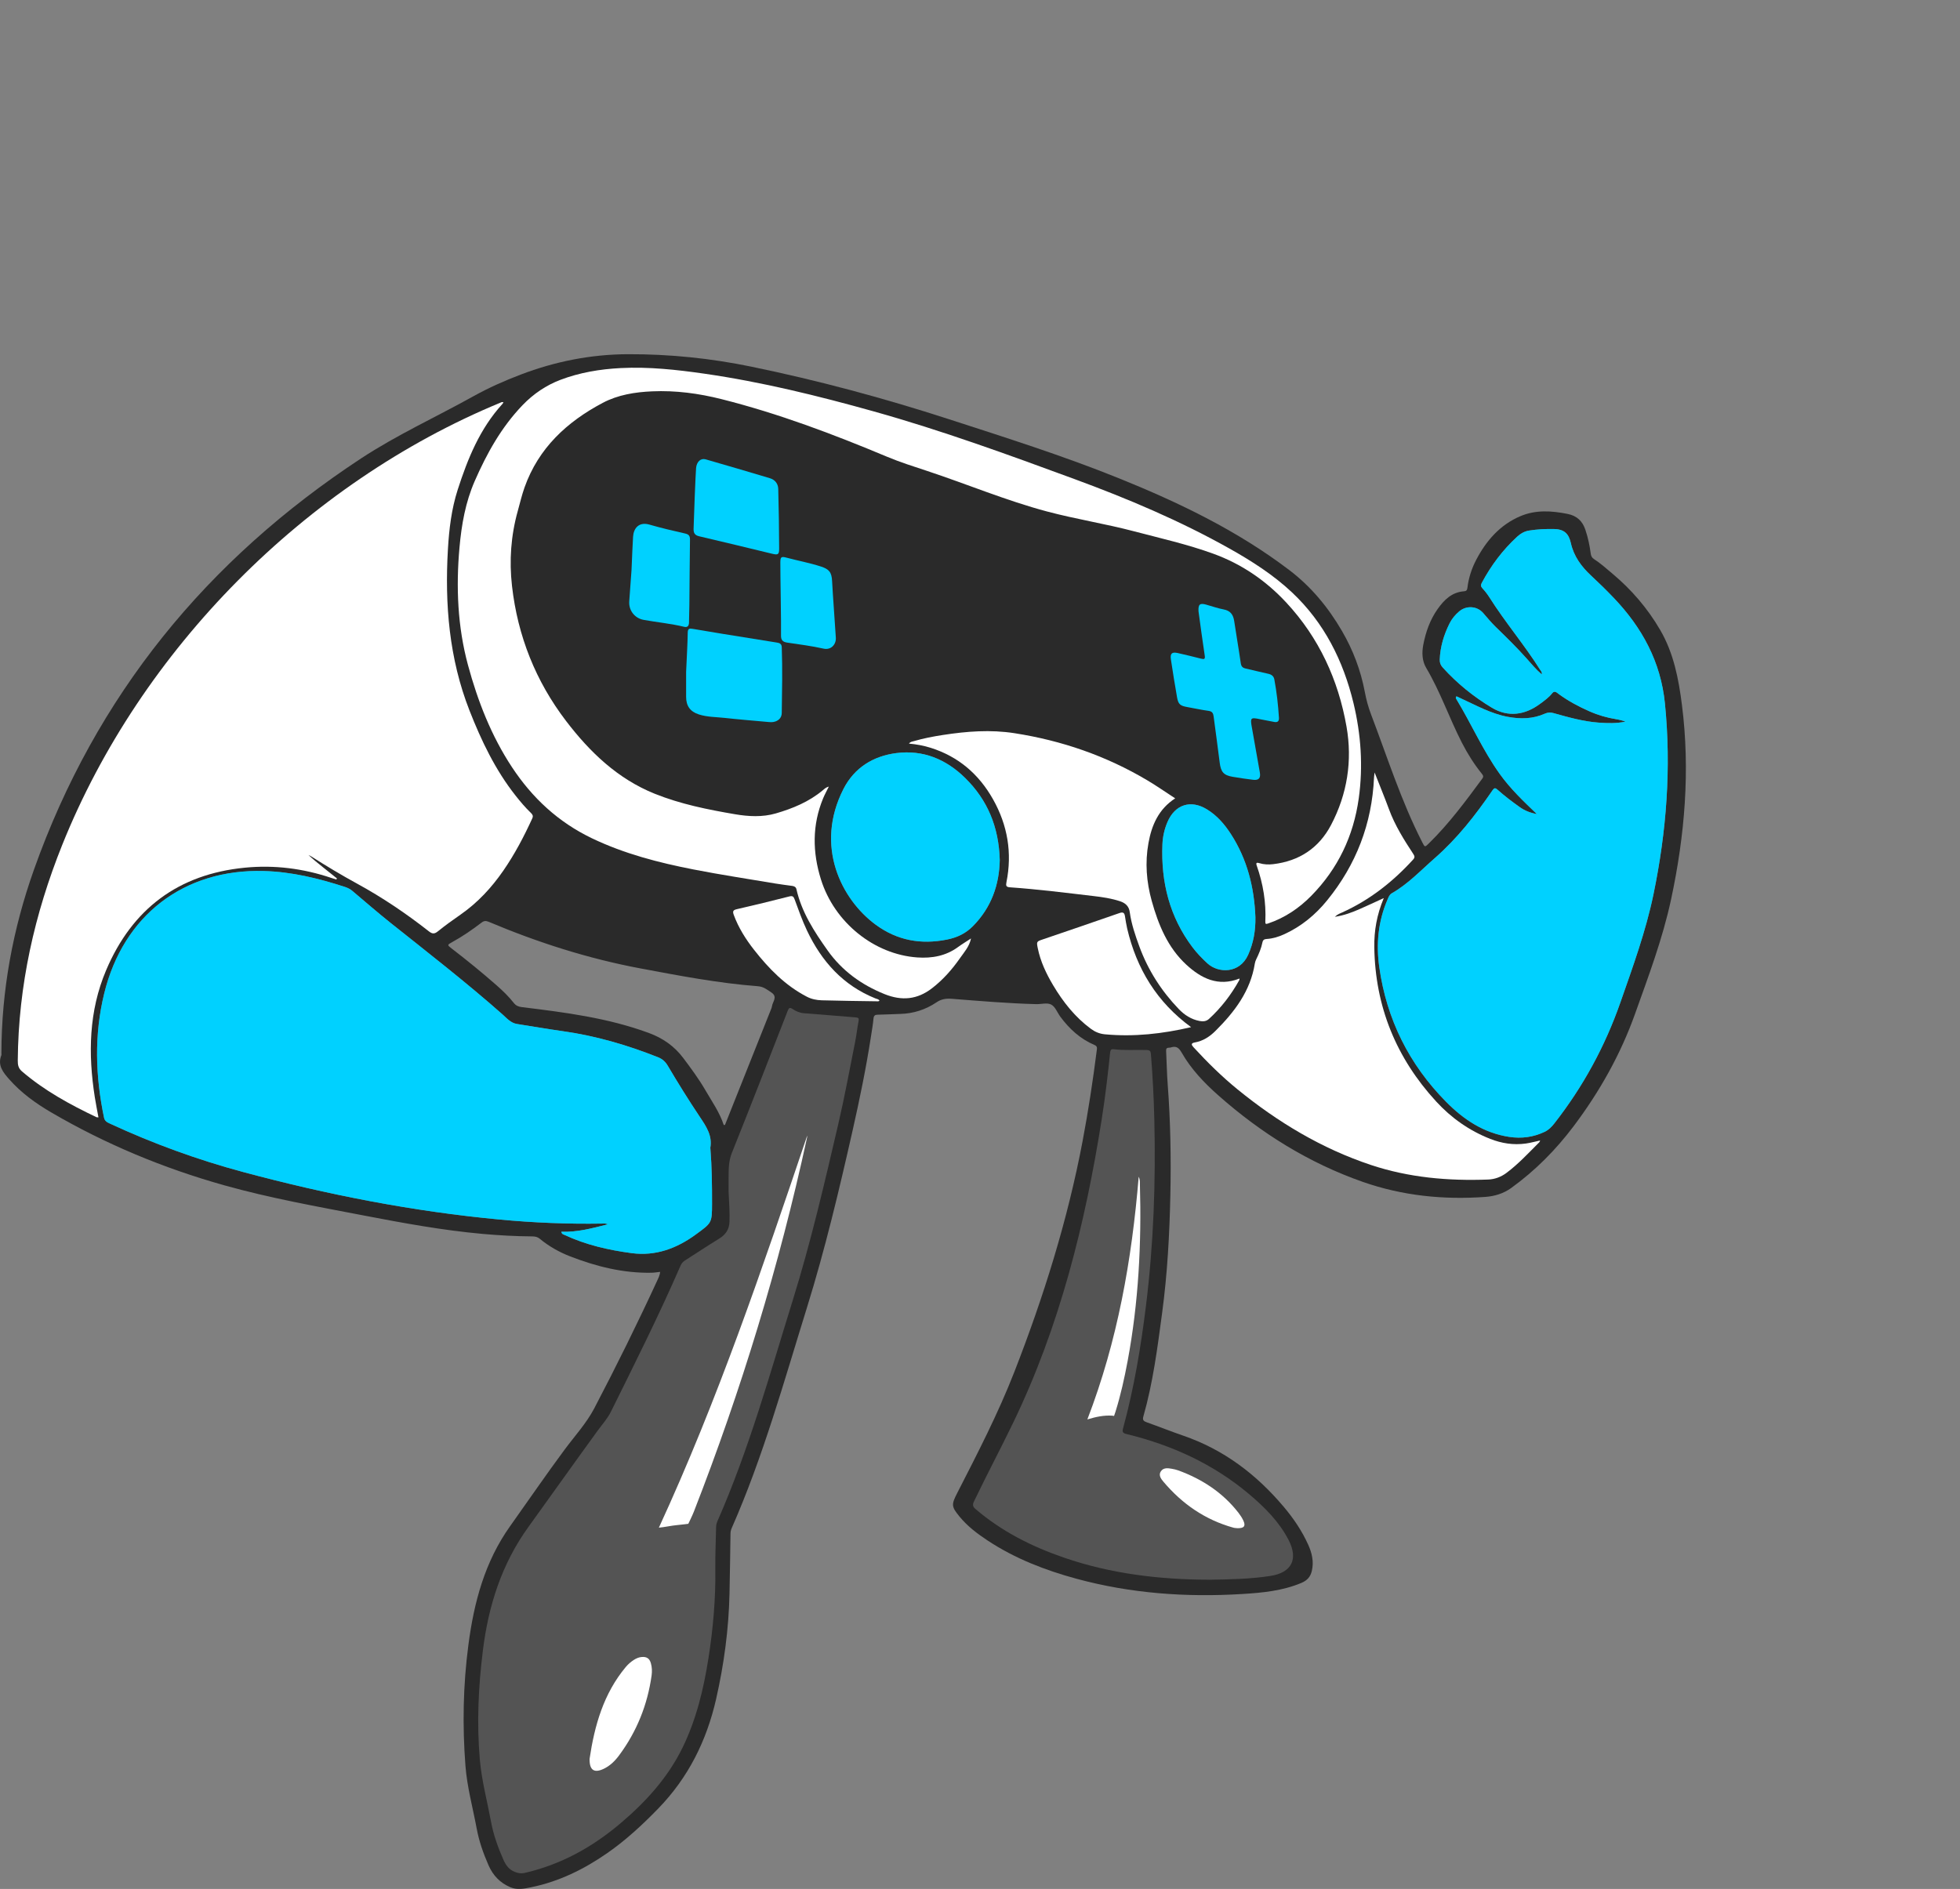 <svg width="555" height="535" viewBox="0 0 555 535" fill="none" xmlns="http://www.w3.org/2000/svg">
<rect x="0" y="0" width="555" height="535" fill="#808080" stroke="none"/>
<g clip-path="url(#clip0_514_10646)">
<path d="M186.937 360.234C186.844 361.083 186.524 361.786 186.203 362.479C180.538 374.769 174.546 386.906 168.271 398.888C166.072 403.088 162.747 406.708 159.892 410.559C154.606 417.687 149.601 425.011 144.455 432.239C137.251 442.354 134.209 453.835 132.624 465.948C131.133 477.327 130.916 488.682 131.795 500.096C132.259 506.13 133.874 511.948 134.974 517.863C135.649 521.5 136.858 524.944 138.337 528.307C139.59 531.155 141.564 533.266 144.484 534.512C146.474 535.362 148.413 534.932 150.348 534.538C158.282 532.925 165.4 529.412 171.984 524.832C177.234 521.179 181.916 516.833 186.378 512.244C194.888 503.488 200.096 493.023 202.784 481.187C205.019 471.352 206.349 461.411 206.57 451.327C206.695 445.671 206.764 440.012 206.85 434.353C206.859 433.797 206.985 433.277 207.206 432.776C216.1 412.576 221.971 391.349 228.502 370.341C233.628 353.849 237.612 337.067 241.413 320.246C243.419 311.377 245.257 302.455 246.641 293.456C246.895 291.801 247.189 290.148 247.342 288.484C247.425 287.572 247.821 287.399 248.636 287.39C250.716 287.366 252.795 287.225 254.875 287.174C258.648 287.081 262.113 285.963 265.212 283.868C266.597 282.932 267.955 282.766 269.554 282.89C277.494 283.515 285.434 284.191 293.401 284.399C294.841 284.436 296.524 283.93 297.657 284.518C298.797 285.11 299.375 286.765 300.232 287.932C302.794 291.418 305.907 294.264 309.926 295.974C310.781 296.339 310.64 296.865 310.562 297.488C309.465 306.112 308.159 314.698 306.54 323.249C302.293 345.671 295.499 367.34 287.232 388.547C282.627 400.362 276.794 411.646 271.018 422.934C269.38 426.138 269.382 426.702 271.666 429.499C273.925 432.265 276.73 434.389 279.694 436.342C287.42 441.433 295.91 444.725 304.785 447.138C320.192 451.325 335.898 452.445 351.765 451.468C357.437 451.119 363.135 450.589 368.502 448.331C370.15 447.637 371.073 446.59 371.462 444.935C372.071 442.339 371.513 439.893 370.45 437.537C368.692 433.631 366.327 430.122 363.564 426.841C355.794 417.607 346.517 410.55 335.006 406.604C331.538 405.415 328.135 404.047 324.678 402.823C323.786 402.507 323.476 402.178 323.761 401.173C326.498 391.563 327.757 381.691 329.078 371.817C330.56 360.754 331.163 349.651 331.401 338.506C331.626 328.039 331.445 317.593 330.65 307.152C330.409 303.995 330.372 300.822 330.202 297.658C330.166 297.006 330.383 296.739 331.006 296.734C331.185 296.734 331.372 296.717 331.542 296.664C333.082 296.167 333.817 296.761 334.637 298.191C337.292 302.828 340.985 306.695 344.945 310.204C357.061 320.938 370.612 329.394 385.933 334.756C397.144 338.68 408.775 339.854 420.598 338.999C423.215 338.809 425.738 338.051 427.935 336.462C434.703 331.566 440.507 325.719 445.534 319.051C452.915 309.256 458.861 298.714 462.993 287.125C466.799 276.46 470.801 265.861 473.182 254.76C477.082 236.569 478.622 218.205 476.267 199.685C475.333 192.334 473.948 185.029 470.11 178.436C466.532 172.291 461.995 167.017 456.571 162.467C454.872 161.042 453.222 159.551 451.356 158.342C450.766 157.96 450.528 157.481 450.437 156.796C450.135 154.502 449.66 152.242 448.92 150.048C448.094 147.593 446.548 146.084 443.849 145.549C439.312 144.65 434.846 144.358 430.511 146.199C424.744 148.647 420.859 153.13 418.023 158.532C416.724 161.005 415.847 163.711 415.512 166.531C415.439 167.145 415.176 167.43 414.591 167.47C411.121 167.704 408.914 169.907 407.079 172.505C404.932 175.544 403.708 179.012 403.017 182.647C402.595 184.87 402.677 187.194 403.834 189.143C407.847 195.907 410.374 203.364 413.939 210.328C415.531 213.437 417.384 216.389 419.578 219.116C419.947 219.575 420.178 219.913 419.734 220.519C415.034 226.902 410.321 233.27 404.64 238.84C403.421 240.036 403.47 239.998 402.681 238.456C396.747 226.847 392.835 214.429 388.215 202.294C387.439 200.259 386.874 198.156 386.474 196.019C385.317 189.857 383.124 184.077 379.974 178.677C376.065 171.973 371.248 166.135 364.964 161.372C350.237 150.205 333.8 142.316 316.797 135.449C301.045 129.086 284.86 123.975 268.71 118.734C250.308 112.764 231.671 107.746 212.732 103.846C201.222 101.475 189.578 100.278 177.806 100.322C167.308 100.362 157.208 102.372 147.433 106.098C142.821 107.857 138.302 109.863 133.986 112.265C123.429 118.14 112.397 123.169 102.274 129.819C58.605 158.515 27.109 196.954 9.581 246.412C3.642 263.167 0.422 280.497 0.397 298.345C0.397 298.526 0.444 298.727 0.38 298.884C-0.76 301.763 0.916 303.761 2.597 305.672C5.983 309.521 10.111 312.497 14.495 315.058C29.938 324.08 46.327 330.894 63.543 335.722C76.464 339.345 89.654 341.696 102.813 344.226C114.022 346.381 125.229 348.449 136.608 349.472C141.299 349.894 145.999 350.15 150.708 350.185C151.505 350.192 152.206 350.318 152.846 350.851C155.412 352.985 158.308 354.62 161.387 355.818C168.815 358.708 176.47 360.63 184.523 360.475C185.282 360.46 186.042 360.325 186.941 360.23L186.937 360.234ZM172.123 346.765C171.401 346.427 170.853 346.544 170.328 346.553C160.722 346.705 151.137 346.312 141.577 345.417C116.904 343.113 92.678 338.358 68.767 331.926C55.842 328.448 43.309 323.876 31.164 318.249C30.38 317.886 29.671 317.577 29.454 316.534C27.012 304.813 26.643 293.098 29.505 281.391C34.914 259.265 52.067 246.072 74.695 246.695C82.588 246.914 90.188 248.77 97.665 251.203C98.456 251.461 99.153 251.81 99.792 252.347C103.39 255.383 106.941 258.479 110.623 261.413C121.28 269.906 132.045 278.258 142.264 287.289C143.481 288.365 144.599 289.739 146.39 290.022C150.728 290.702 155.055 291.454 159.401 292.066C168.691 293.376 177.616 295.983 186.316 299.437C187.542 299.923 188.395 300.674 189.09 301.852C191.99 306.759 194.996 311.602 198.17 316.34C199.933 318.971 201.746 321.612 201.141 325.061C201.125 325.147 201.15 325.242 201.156 325.33C201.578 330.525 201.631 335.733 201.624 340.941C201.618 346.436 201.518 346.347 197.035 349.633C191.595 353.619 185.618 355.815 178.877 354.925C172.32 354.057 165.866 352.583 159.814 349.746C159.51 349.602 159.09 349.582 158.949 348.862C163.45 349.043 167.684 347.87 172.132 346.765H172.123ZM436.576 191.001C436.668 190.314 436.348 190.078 436.163 189.786C431.703 182.689 426.239 176.297 421.762 169.211C421.186 168.298 420.512 167.428 419.779 166.635C419.282 166.1 419.268 165.687 419.591 165.081C422.217 160.165 425.506 155.766 429.623 151.992C430.583 151.11 431.681 150.481 432.958 150.277C435.321 149.902 437.675 149.783 440.098 149.84C443.038 149.908 444.235 151.263 444.814 153.846C445.642 157.553 447.78 160.472 450.53 163.024C452.719 165.055 454.859 167.147 456.922 169.308C464.961 177.727 470.262 187.413 471.448 199.247C473.27 217.45 471.901 235.424 468.208 253.266C466.037 263.759 462.368 273.799 458.841 283.895C454.477 296.381 448.257 307.789 440.127 318.189C439.361 319.17 438.528 320.021 437.391 320.562C434.186 322.087 430.846 322.529 427.337 321.996C420.15 320.9 414.445 317.089 409.491 312.073C399.008 301.463 392.652 288.727 390.565 273.948C389.639 267.39 390.233 260.933 392.899 254.773C393.186 254.11 393.434 253.386 394.101 253.006C398.723 250.378 402.321 246.509 406.268 243.056C412.662 237.464 417.824 230.842 422.597 223.882C423.083 223.172 423.354 223.057 424.017 223.647C426.012 225.426 428.141 227.041 430.318 228.588C431.721 229.584 433.271 230.219 435.173 230.559C431.323 226.878 427.648 223.371 424.644 219.166C419.907 212.533 416.658 205.072 412.466 198.143C412.318 197.897 412.059 197.617 412.433 197.221C412.894 197.438 413.376 197.67 413.862 197.893C418.131 199.844 422.23 202.155 426.955 203.03C430.588 203.702 434.058 203.644 437.446 202.133C438.278 201.762 439.043 201.733 439.931 201.981C444.112 203.156 448.301 204.345 452.659 204.667C455.206 204.855 457.759 204.93 460.294 204.38C459.426 204.089 458.556 203.843 457.673 203.702C455.069 203.284 452.571 202.568 450.143 201.499C447.062 200.145 444.123 198.578 441.404 196.592C440.865 196.198 440.211 195.48 439.551 196.32C438.579 197.551 437.318 198.439 436.098 199.345C431.851 202.507 427.078 203.233 422.433 200.441C417.243 197.319 412.572 193.549 408.512 189.039C407.936 188.399 407.655 187.707 407.686 186.828C407.817 183.182 408.852 179.792 410.469 176.551C411.127 175.232 412.062 174.132 413.17 173.182C415.218 171.427 418.244 171.626 419.971 173.617C421.126 174.951 422.248 176.31 423.516 177.548C426.531 180.484 429.548 183.421 432.344 186.574C433.656 188.052 434.917 189.59 436.571 191.004L436.576 191.001ZM283.091 243.564C282.976 250.524 280.737 257.025 275.471 262.336C273.428 264.398 271.001 265.542 268.134 266.115C260.757 267.586 254.036 266.369 247.931 261.875C238.317 254.793 230.54 239.68 238.862 223.418C241.926 217.43 247.271 214.142 253.786 213.3C261.338 212.323 267.862 215.006 273.269 220.318C279.648 226.584 282.837 234.249 283.091 243.564ZM205.289 318.611C205.172 318.62 205.054 318.627 204.937 318.635C203.773 315.056 201.618 312.011 199.76 308.81C197.896 305.599 195.69 302.605 193.459 299.642C190.952 296.31 187.712 294.034 183.745 292.572C172.121 288.283 159.965 286.736 147.786 285.249C146.814 285.13 146.103 284.849 145.491 284.067C144.036 282.211 142.333 280.581 140.564 279.023C136.449 275.406 132.197 271.954 127.857 268.614C126.614 267.657 126.607 267.624 128.016 266.848C130.96 265.233 133.717 263.335 136.376 261.296C137.043 260.783 137.608 260.754 138.362 261.073C152.243 266.928 166.482 271.493 181.344 274.281C192.383 276.351 203.391 278.466 214.596 279.326C216.221 279.451 217.229 280.302 218.415 281.089C220.327 282.357 218.722 283.736 218.583 285.066C218.549 285.373 218.404 285.671 218.287 285.965C213.955 296.847 209.62 307.729 205.286 318.611H205.289ZM355.484 259.862C355.544 263.541 354.939 267.067 353.424 270.439C351.003 275.821 344.962 275.695 341.868 272.829C340.371 271.444 338.95 269.981 337.72 268.357C331.176 259.709 328.722 249.841 329.157 239.152C329.245 236.978 329.716 234.845 330.584 232.824C332.726 227.834 337.192 226.412 341.795 229.251C344.633 231.001 346.749 233.453 348.536 236.215C353.187 243.412 355.175 251.393 355.487 259.862H355.484Z" fill="#2A2A2A"/>
<path d="M206.307 337.487C206.307 336.575 206.294 335.216 206.309 333.859C206.338 331.391 206.254 328.987 207.232 326.55C212.604 313.156 217.823 299.7 223.064 286.252C223.373 285.457 223.643 285.269 224.387 285.755C225.37 286.398 226.403 286.884 227.638 286.975C232.51 287.331 237.378 287.772 242.251 288.148C242.977 288.203 243.289 288.325 243.119 289.182C242.741 291.089 242.553 293.031 242.173 294.938C240.61 302.749 239.185 310.593 237.376 318.348C233.493 335.01 229.635 351.679 224.553 368.038C217.986 389.175 212.094 410.534 203.144 430.858C202.905 431.401 202.784 431.967 202.773 432.568C202.7 436.505 202.503 440.445 202.552 444.38C202.66 452.874 201.925 461.292 200.606 469.673C199.237 478.387 197.187 486.934 193.315 494.89C189.17 503.412 182.924 510.291 175.732 516.389C167.73 523.177 158.816 528.119 148.537 530.473C147.554 530.698 146.708 530.539 145.783 530.181C144.058 529.514 143.17 528.159 142.485 526.593C140.994 523.186 139.74 519.71 139.055 516.027C137.957 510.112 136.378 504.294 135.861 498.264C134.98 487.974 135.457 477.762 136.727 467.516C138.304 454.791 142.026 443.017 149.606 432.504C156.168 423.401 162.661 414.246 169.261 405.167C170.531 403.42 172.011 401.807 172.985 399.842C179.732 386.221 186.548 372.63 192.613 358.681C192.887 358.051 193.223 357.477 193.828 357.088C197.103 354.991 200.346 352.837 203.659 350.804C205.474 349.69 206.484 348.212 206.563 346.078C206.665 343.358 206.455 340.647 206.309 337.489L206.307 337.487Z" fill="#545454"/>
<path d="M342.418 447.421C328.225 447.379 314.536 445.732 301.302 441.179C292.165 438.034 283.639 433.752 276.244 427.411C275.458 426.737 275.328 426.224 275.789 425.259C279.405 417.709 283.345 410.322 286.976 402.786C300.074 375.593 307.285 346.668 311.965 317.014C312.952 310.756 313.695 304.466 314.34 298.166C314.412 297.464 314.574 297.077 315.373 297.176C318.483 297.567 321.61 297.285 324.729 297.397C325.63 297.43 325.831 297.746 325.897 298.573C326.397 304.755 326.717 310.948 326.865 317.148C327.287 334.774 326.655 352.355 324.491 369.868C323.046 381.55 321.12 393.141 318.019 404.511C317.719 405.612 317.937 405.906 319.04 406.175C331.828 409.291 343.549 414.638 353.678 423.166C358.091 426.883 362.179 430.948 364.869 436.145C367.683 441.581 365.786 445.405 359.75 446.347C353.93 447.255 348.035 447.332 342.416 447.427L342.418 447.421Z" fill="#545454"/>
<path d="M228.579 321.618C215.915 359.105 203.226 396.559 186.57 432.676C188.035 432.568 190.135 432.084 191.887 431.932C193.141 431.821 194.901 431.587 194.901 431.587C194.901 431.587 196.012 429.338 196.452 428.213C209.9 393.731 220.654 358.442 228.508 322.27C228.555 322.058 228.557 321.835 228.579 321.616V321.618Z" fill="white"/>
<path d="M166.946 498.187C166.946 498.278 166.946 498.368 166.946 498.459C166.982 501.393 168.298 502.235 170.94 500.984C172.746 500.129 174.135 498.753 175.299 497.182C180.304 490.438 183.341 482.877 184.507 474.565C184.671 473.398 184.633 472.212 184.302 471.06C183.922 469.744 183.162 469.215 181.788 469.304C180.954 469.357 180.209 469.666 179.514 470.113C178.63 470.68 177.844 471.363 177.175 472.165C170.898 479.709 168.347 488.721 166.942 498.185L166.946 498.187Z" fill="white"/>
<path d="M307.905 402.017C310.368 401.272 312.614 400.804 314.94 400.958C315.141 400.972 315.461 401.036 315.461 401.036C315.461 401.036 315.748 400.214 315.861 399.854C317.336 395.143 318.397 390.331 319.302 385.485C322.39 368.947 323.256 352.251 322.781 335.465C322.763 334.816 322.847 334.135 322.438 333.287C320.486 356.883 316.455 379.78 307.903 402.017H307.905Z" fill="white"/>
<path d="M350.42 432.831C352.304 432.866 352.786 432.201 352.07 430.672C351.708 429.903 351.235 429.167 350.712 428.494C346.257 422.755 340.433 418.946 333.674 416.471C333.084 416.255 332.459 416.116 331.839 416.005C330.708 415.806 329.462 415.627 328.725 416.706C327.976 417.799 328.74 418.836 329.423 419.647C334.739 425.95 341.25 430.464 349.256 432.683C349.687 432.802 350.151 432.798 350.423 432.829L350.42 432.831Z" fill="white"/>
<path d="M436.576 191.001C436.668 190.314 436.348 190.078 436.163 189.786C431.703 182.689 426.239 176.297 421.762 169.211C421.186 168.298 420.512 167.428 419.779 166.635C419.282 166.1 419.269 165.687 419.591 165.081C422.217 160.165 425.506 155.766 429.623 151.992C430.584 151.11 431.681 150.481 432.958 150.277C435.321 149.902 437.676 149.782 440.098 149.84C443.038 149.908 444.235 151.263 444.814 153.846C445.642 157.553 447.78 160.472 450.53 163.024C452.719 165.055 454.859 167.147 456.922 169.308C464.961 177.726 470.262 187.413 471.448 199.247C473.27 217.45 471.901 235.424 468.208 253.266C466.037 263.759 462.368 273.799 458.841 283.895C454.477 296.381 448.257 307.789 440.127 318.189C439.361 319.17 438.528 320.021 437.391 320.562C434.186 322.087 430.846 322.529 427.337 321.996C420.15 320.9 414.445 317.089 409.491 312.073C399.008 301.463 392.652 288.727 390.565 273.947C389.639 267.389 390.233 260.933 392.899 254.773C393.186 254.11 393.434 253.385 394.101 253.005C398.724 250.378 402.321 246.509 406.268 243.056C412.662 237.464 417.824 230.842 422.597 223.881C423.083 223.172 423.355 223.057 424.017 223.647C426.012 225.426 428.141 227.041 430.319 228.588C431.721 229.584 433.272 230.218 435.173 230.559C431.323 226.878 427.648 223.371 424.644 219.166C419.907 212.533 416.658 205.072 412.466 198.143C412.318 197.897 412.059 197.617 412.433 197.221C412.894 197.438 413.376 197.67 413.862 197.893C418.131 199.844 422.23 202.155 426.955 203.03C430.588 203.702 434.058 203.644 437.446 202.133C438.279 201.762 439.043 201.733 439.931 201.981C444.112 203.156 448.301 204.345 452.659 204.667C455.206 204.855 457.759 204.93 460.295 204.38C459.427 204.088 458.556 203.843 457.673 203.702C455.069 203.284 452.571 202.568 450.144 201.499C447.062 200.144 444.123 198.578 441.404 196.591C440.865 196.198 440.211 195.48 439.551 196.32C438.579 197.55 437.318 198.439 436.099 199.345C431.851 202.506 427.078 203.233 422.434 200.44C417.243 197.318 412.572 193.549 408.512 189.039C407.936 188.399 407.655 187.707 407.686 186.828C407.817 183.182 408.853 179.792 410.469 176.551C411.127 175.232 412.062 174.132 413.17 173.181C415.218 171.427 418.244 171.626 419.971 173.617C421.126 174.951 422.248 176.31 423.516 177.547C426.531 180.484 429.548 183.42 432.344 186.573C433.656 188.052 434.917 189.589 436.571 191.004L436.576 191.001Z" fill="#00D1FF"/>
<path d="M172.123 346.765C171.401 346.427 170.853 346.544 170.328 346.553C160.722 346.705 151.137 346.312 141.578 345.417C116.905 343.113 92.678 338.358 68.767 331.926C55.842 328.448 43.31 323.876 31.164 318.249C30.38 317.886 29.671 317.577 29.455 316.534C27.012 304.812 26.643 293.097 29.505 281.391C34.914 259.265 52.067 246.072 74.695 246.695C82.588 246.914 90.189 248.77 97.665 251.202C98.456 251.461 99.153 251.81 99.792 252.347C103.39 255.383 106.941 258.478 110.623 261.413C121.28 269.906 132.045 278.258 142.264 287.289C143.481 288.365 144.599 289.739 146.39 290.022C150.728 290.702 155.055 291.454 159.401 292.066C168.691 293.376 177.616 295.983 186.316 299.437C187.542 299.923 188.395 300.674 189.09 301.852C191.99 306.759 194.996 311.602 198.17 316.34C199.933 318.971 201.746 321.612 201.141 325.061C201.125 325.147 201.15 325.242 201.156 325.33C201.578 330.525 201.631 335.733 201.624 340.941C201.618 346.436 201.518 346.347 197.035 349.633C191.595 353.619 185.618 355.815 178.877 354.925C172.32 354.056 165.866 352.583 159.814 349.746C159.51 349.602 159.09 349.582 158.949 348.862C163.45 349.043 167.684 347.87 172.132 346.765H172.123Z" fill="#00D1FF"/>
<path d="M142.574 113.948C142.428 114.165 142.346 114.324 142.229 114.452C135.881 121.423 132.427 129.928 129.6 138.715C127.846 144.166 127.168 149.838 126.835 155.56C125.923 171.184 127.175 186.514 132.937 201.223C136.299 209.8 140.252 218.081 146.015 225.371C147.364 227.077 148.767 228.736 150.335 230.245C150.792 230.685 151.044 231.082 150.726 231.778C148.371 236.938 145.741 241.938 142.512 246.611C139.188 251.419 135.276 255.648 130.457 259.009C128.268 260.536 126.086 262.087 124.016 263.768C123.051 264.55 122.431 264.559 121.47 263.803C115.051 258.761 108.308 254.203 101.137 250.286C96.686 247.855 92.342 245.243 88.064 242.523C87.845 242.384 87.602 242.287 87.368 242.17C88.676 243.414 90.054 244.512 91.43 245.612C92.764 246.677 94.096 247.745 95.427 248.81C95.359 248.905 95.293 249.002 95.224 249.097C94.758 248.951 94.29 248.812 93.828 248.657C85.868 245.972 77.707 244.934 69.341 245.752C50.459 247.596 37.401 257.455 30.044 274.811C25.137 286.387 24.925 298.489 26.84 310.725C27.138 312.628 27.524 314.517 27.88 316.472C27.575 316.448 27.427 316.477 27.317 316.424C19.82 312.846 12.558 308.898 6.213 303.44C5.197 302.565 5.022 301.624 5.033 300.358C5.199 279.153 9.769 258.861 17.638 239.255C39.811 184.019 86.54 136.861 141.655 114.067C141.893 113.968 142.121 113.769 142.569 113.953L142.574 113.948Z" fill="white"/>
<path d="M274.955 265.794C274.466 268.13 273.024 269.672 271.851 271.353C269.616 274.559 267.065 277.461 263.944 279.878C259.73 283.143 255.331 283.526 250.436 281.548C243.881 278.897 238.417 274.939 234.315 269.146C230.538 263.81 226.993 258.357 225.518 251.848C225.377 251.22 224.902 250.997 224.325 250.915C222.757 250.694 221.185 250.511 219.625 250.248C211.862 248.94 204.072 247.762 196.348 246.251C186.482 244.32 176.819 241.832 167.631 237.433C158.052 232.846 150.711 225.978 144.988 217.31C139.13 208.437 135.27 198.565 132.511 188.356C129.569 177.472 129.103 166.305 130.11 155.068C130.691 148.578 131.804 142.23 134.433 136.229C137.865 128.396 141.949 121.023 147.967 114.752C151.079 111.511 154.693 109.105 158.673 107.589C164.108 105.519 169.91 104.542 175.783 104.248C183.739 103.848 191.628 104.71 199.449 105.837C215.687 108.175 231.629 112.103 247.393 116.516C266.659 121.907 285.474 128.776 304.25 135.685C319.346 141.24 334.142 147.495 348.192 155.392C354.48 158.925 360.549 162.808 365.828 167.764C374.976 176.35 380.376 187.188 383.259 199.146C385.379 207.944 386.017 217.023 384.749 226.12C383.263 236.785 378.861 246.03 371.319 253.706C367.86 257.226 363.818 259.957 359.083 261.556C358.493 261.755 358.261 261.76 358.294 261.052C358.548 255.602 357.673 250.316 355.865 245.181C355.549 244.289 355.911 244.262 356.613 244.474C357.89 244.863 359.213 244.912 360.518 244.757C367.882 243.882 373.457 240.21 376.902 233.659C381.501 224.913 382.976 215.47 381.289 205.829C378.967 192.561 373.492 180.63 364.22 170.654C358.424 164.418 351.578 159.739 343.547 156.822C336.218 154.159 328.621 152.456 321.102 150.476C312.97 148.333 304.643 147.038 296.507 144.873C284.938 141.793 273.91 137.15 262.575 133.399C258.754 132.133 254.906 130.926 251.187 129.366C235.899 122.954 220.418 117.108 204.304 113.047C197.841 111.418 191.334 110.548 184.686 110.837C179.812 111.049 174.984 111.816 170.648 114.114C160.51 119.487 152.486 126.905 148.528 138.054C147.753 140.237 147.238 142.484 146.618 144.707C144.668 151.685 144.166 158.788 144.981 165.974C146.587 180.115 151.669 192.915 160.294 204.21C167.019 213.017 174.895 220.589 185.393 224.812C192.691 227.746 200.377 229.293 208.103 230.612C211.974 231.275 215.919 231.478 219.685 230.382C224.467 228.988 229.087 227.09 232.99 223.82C233.447 223.437 233.891 222.991 234.695 222.783C234.094 224.012 233.524 225.03 233.08 226.104C229.942 233.69 230.052 241.396 232.471 249.106C236.287 261.273 247.536 270.337 259.768 271.177C263.885 271.459 267.796 270.766 271.237 268.26C272.386 267.423 273.607 266.685 274.95 265.799L274.955 265.794Z" fill="white"/>
<path d="M436.114 323.028C435.991 323.286 435.962 323.43 435.876 323.516C432.861 326.515 429.981 329.661 426.555 332.215C425.029 333.353 423.253 334.012 421.389 334.08C410.094 334.504 398.945 333.539 388.164 329.942C374.212 325.288 361.817 317.82 350.453 308.567C345.987 304.93 341.899 300.895 338.003 296.659C337.38 295.981 337.117 295.466 338.337 295.252C340.656 294.843 342.531 293.617 344.165 291.991C349.57 286.61 354.082 280.704 355.326 272.887C355.39 272.491 355.524 272.091 355.701 271.731C356.463 270.182 357.137 268.6 357.479 266.903C357.625 266.177 358.029 265.987 358.707 265.945C360.443 265.836 362.086 265.319 363.657 264.599C368.481 262.389 372.472 259.102 375.8 255.005C384.03 244.877 388.487 233.292 389.072 220.238C389.09 219.867 389.151 219.498 389.233 218.789C390.691 222.496 392.071 225.837 393.319 229.226C394.991 233.771 397.538 237.83 400.173 241.841C400.59 242.477 400.689 242.853 400.14 243.456C394.406 249.751 387.839 254.917 380.041 258.439C379.402 258.726 378.72 258.956 377.976 259.674C380.659 259.261 382.885 258.403 385.072 257.447C387.225 256.505 389.352 255.5 391.839 254.364C389.854 259.099 389.083 263.644 389.151 268.293C389.399 285.088 395.349 299.642 406.679 311.985C410.958 316.645 416.046 320.226 421.961 322.56C425.217 323.843 428.569 324.367 432.072 323.879C433.402 323.693 434.692 323.32 436.112 323.024L436.114 323.028Z" fill="white"/>
<path d="M350.996 277.14C350.961 277.368 350.974 277.511 350.915 277.615C348.626 281.718 345.815 285.411 342.341 288.586C341.548 289.31 340.638 289.352 339.672 289.171C337.309 288.727 335.379 287.459 333.762 285.773C328.843 280.647 325.078 274.758 322.63 268.088C321.466 264.915 320.364 261.7 319.901 258.315C319.684 256.726 318.726 255.781 317.184 255.27C314.717 254.451 312.19 254.084 309.617 253.783C301.752 252.864 293.898 251.865 285.998 251.313C284.891 251.236 284.792 250.858 284.988 249.872C286.653 241.584 285.324 233.727 281.198 226.398C277.203 219.299 271.411 214.286 263.54 211.802C261.561 211.179 259.549 210.806 257.382 210.607C257.824 210.041 258.345 210.039 258.796 209.906C261.49 209.111 264.242 208.594 267.018 208.165C273.75 207.127 280.465 206.603 287.274 207.664C300.67 209.749 313.241 214.089 324.897 221.022C327.554 222.602 330.091 224.379 332.77 226.12C328.066 229.165 326.12 233.694 325.199 238.789C324.199 244.322 324.634 249.804 326.136 255.193C328.017 261.947 330.679 268.397 335.924 273.227C340.074 277.05 344.909 279.562 351.003 277.143L350.996 277.14Z" fill="white"/>
<path d="M337.274 290.921C329.195 292.808 321.103 293.716 312.858 292.943C311.358 292.801 310.077 292.264 308.882 291.381C304.396 288.064 301.017 283.775 298.199 279.038C296.253 275.766 294.618 272.326 293.856 268.545C293.485 266.7 293.534 266.663 295.182 266.099C302.461 263.613 309.743 261.139 317.003 258.6C318.07 258.226 318.397 258.576 318.552 259.519C318.742 260.679 318.905 261.848 319.174 262.99C321.854 274.405 327.581 283.842 337.274 290.921Z" fill="white"/>
<path d="M249.04 283.411C248.773 283.689 248.439 283.597 248.15 283.592C242.995 283.515 237.84 283.462 232.687 283.314C231.251 283.272 229.825 282.996 228.499 282.311C222.366 279.144 217.681 274.325 213.5 268.992C211.159 266.004 209.129 262.785 207.791 259.17C207.369 258.03 207.619 257.741 208.725 257.486C213.657 256.351 218.58 255.162 223.481 253.903C224.365 253.675 224.69 253.869 224.977 254.645C226.092 257.654 227.146 260.69 228.526 263.594C232.674 272.321 238.743 279.105 247.894 282.783C248.287 282.943 248.782 282.96 249.038 283.411H249.04Z" fill="white"/>
<path d="M339.37 173.093C339.277 171.16 339.763 170.755 341.501 171.237C343.158 171.694 344.79 172.293 346.473 172.603C348.401 172.956 349.207 174.09 349.479 175.901C350.075 179.881 350.771 183.847 351.339 187.831C351.473 188.77 351.875 189.159 352.737 189.349C354.855 189.817 356.951 190.381 359.073 190.822C360.034 191.024 360.67 191.488 360.847 192.433C361.521 196.039 361.927 199.68 362.155 203.339C362.21 204.239 361.77 204.678 360.796 204.471C359.469 204.19 358.126 203.987 356.801 203.702C354.139 203.132 353.985 203.291 354.471 205.958C355.248 210.231 355.997 214.509 356.741 218.786C357.019 220.386 356.436 221.051 354.844 220.861C352.914 220.631 350.988 220.344 349.07 220.019C346.473 219.58 345.696 218.629 345.371 215.976C344.839 211.621 344.22 207.277 343.657 202.926C343.542 202.04 343.27 201.479 342.23 201.338C340.216 201.064 338.226 200.62 336.223 200.266C334.184 199.906 333.647 199.482 333.298 197.5C332.671 193.936 332.099 190.363 331.558 186.783C331.3 185.073 331.845 184.587 333.526 184.967C335.73 185.464 337.928 185.997 340.117 186.556C341.009 186.783 341.296 186.693 341.13 185.632C340.481 181.43 339.938 177.212 339.368 173.093H339.37Z" fill="#00D1FF"/>
<path d="M194.285 190.279C194.486 185.687 194.69 182.435 194.74 179.18C194.758 178 195.246 177.949 196.154 178.109C198.915 178.592 201.682 179.05 204.45 179.496C209.627 180.334 214.808 181.156 219.985 181.993C220.732 182.114 221.33 182.316 221.366 183.314C221.591 189.514 221.45 195.714 221.366 201.914C221.35 203.118 220.694 203.945 219.541 204.353C218.744 204.636 217.929 204.524 217.121 204.451C213.156 204.093 209.187 203.775 205.232 203.337C202.767 203.065 200.249 203.114 197.852 202.334C195.427 201.543 194.279 199.926 194.285 197.365C194.29 194.559 194.285 191.752 194.285 190.281V190.279Z" fill="#00D1FF"/>
<path d="M197.106 132.55C197.265 130.776 198.431 129.7 199.801 130.095C205.881 131.843 211.953 133.628 218.013 135.445C219.451 135.876 220.33 137 220.37 138.461C220.522 144.064 220.604 149.672 220.624 155.277C220.631 157.098 220.348 157.244 218.583 156.824C211.73 155.185 204.889 153.486 198.023 151.901C196.717 151.601 196.373 150.98 196.399 149.76C196.457 147.007 196.96 134.17 197.106 132.55Z" fill="#00D1FF"/>
<path d="M178.827 161.33C178.838 161.071 178.86 160.618 178.88 160.167C179.003 157.458 179.09 154.745 179.26 152.038C179.414 149.599 180.909 147.717 183.918 148.589C187.257 149.559 190.652 150.346 194.047 151.115C195.127 151.36 195.392 151.871 195.378 152.898C195.29 159.047 195.261 165.196 195.204 171.345C195.188 173.018 195.14 174.691 195.098 176.363C195.076 177.245 194.689 177.764 193.737 177.532C189.954 176.608 186.073 176.262 182.252 175.566C179.728 175.106 177.994 172.881 178.18 170.316C178.389 167.384 178.604 164.454 178.831 161.33H178.827Z" fill="#00D1FF"/>
<path d="M220.964 159.35C220.972 157.743 221.195 157.54 222.708 157.944C225.935 158.808 229.224 159.412 232.411 160.441C234.801 161.212 235.492 162.07 235.62 164.597C235.739 166.99 235.918 169.381 236.077 171.772C236.272 174.704 236.453 177.638 236.674 180.568C236.82 182.492 235.333 184.192 233.202 183.714C229.811 182.954 226.346 182.51 222.905 182.004C221.655 181.821 221.125 181.304 221.153 179.976C221.229 176.584 220.946 162.834 220.964 159.35Z" fill="#00D1FF"/>
<path d="M283.091 243.566C282.976 250.526 280.736 257.027 275.471 262.339C273.428 264.4 271.001 265.545 268.134 266.117C260.757 267.588 254.036 266.371 247.931 261.877C238.317 254.795 230.54 239.682 238.862 223.42C241.926 217.432 247.271 214.144 253.786 213.302C261.338 212.326 267.862 215.008 273.269 220.32C279.648 226.586 282.837 234.251 283.091 243.566Z" fill="#00D1FF"/>
<path d="M355.484 259.864C355.544 263.543 354.939 267.069 353.424 270.441C351.003 275.823 344.962 275.697 341.868 272.832C340.37 271.446 338.95 269.984 337.72 268.36C331.176 259.711 328.722 249.844 329.157 239.154C329.245 236.98 329.716 234.848 330.584 232.826C332.726 227.837 337.192 226.414 341.795 229.253C344.633 231.003 346.749 233.455 348.536 236.217C353.187 243.414 355.175 251.395 355.487 259.864H355.484Z" fill="#00D1FF"/>
</g>
<defs>
<clipPath id="clip0_514_10646">
<rect width="555" height="535" fill="white" transform="matrix(-1 0 0 1 555 0)"/>
</clipPath>
</defs>
</svg>

